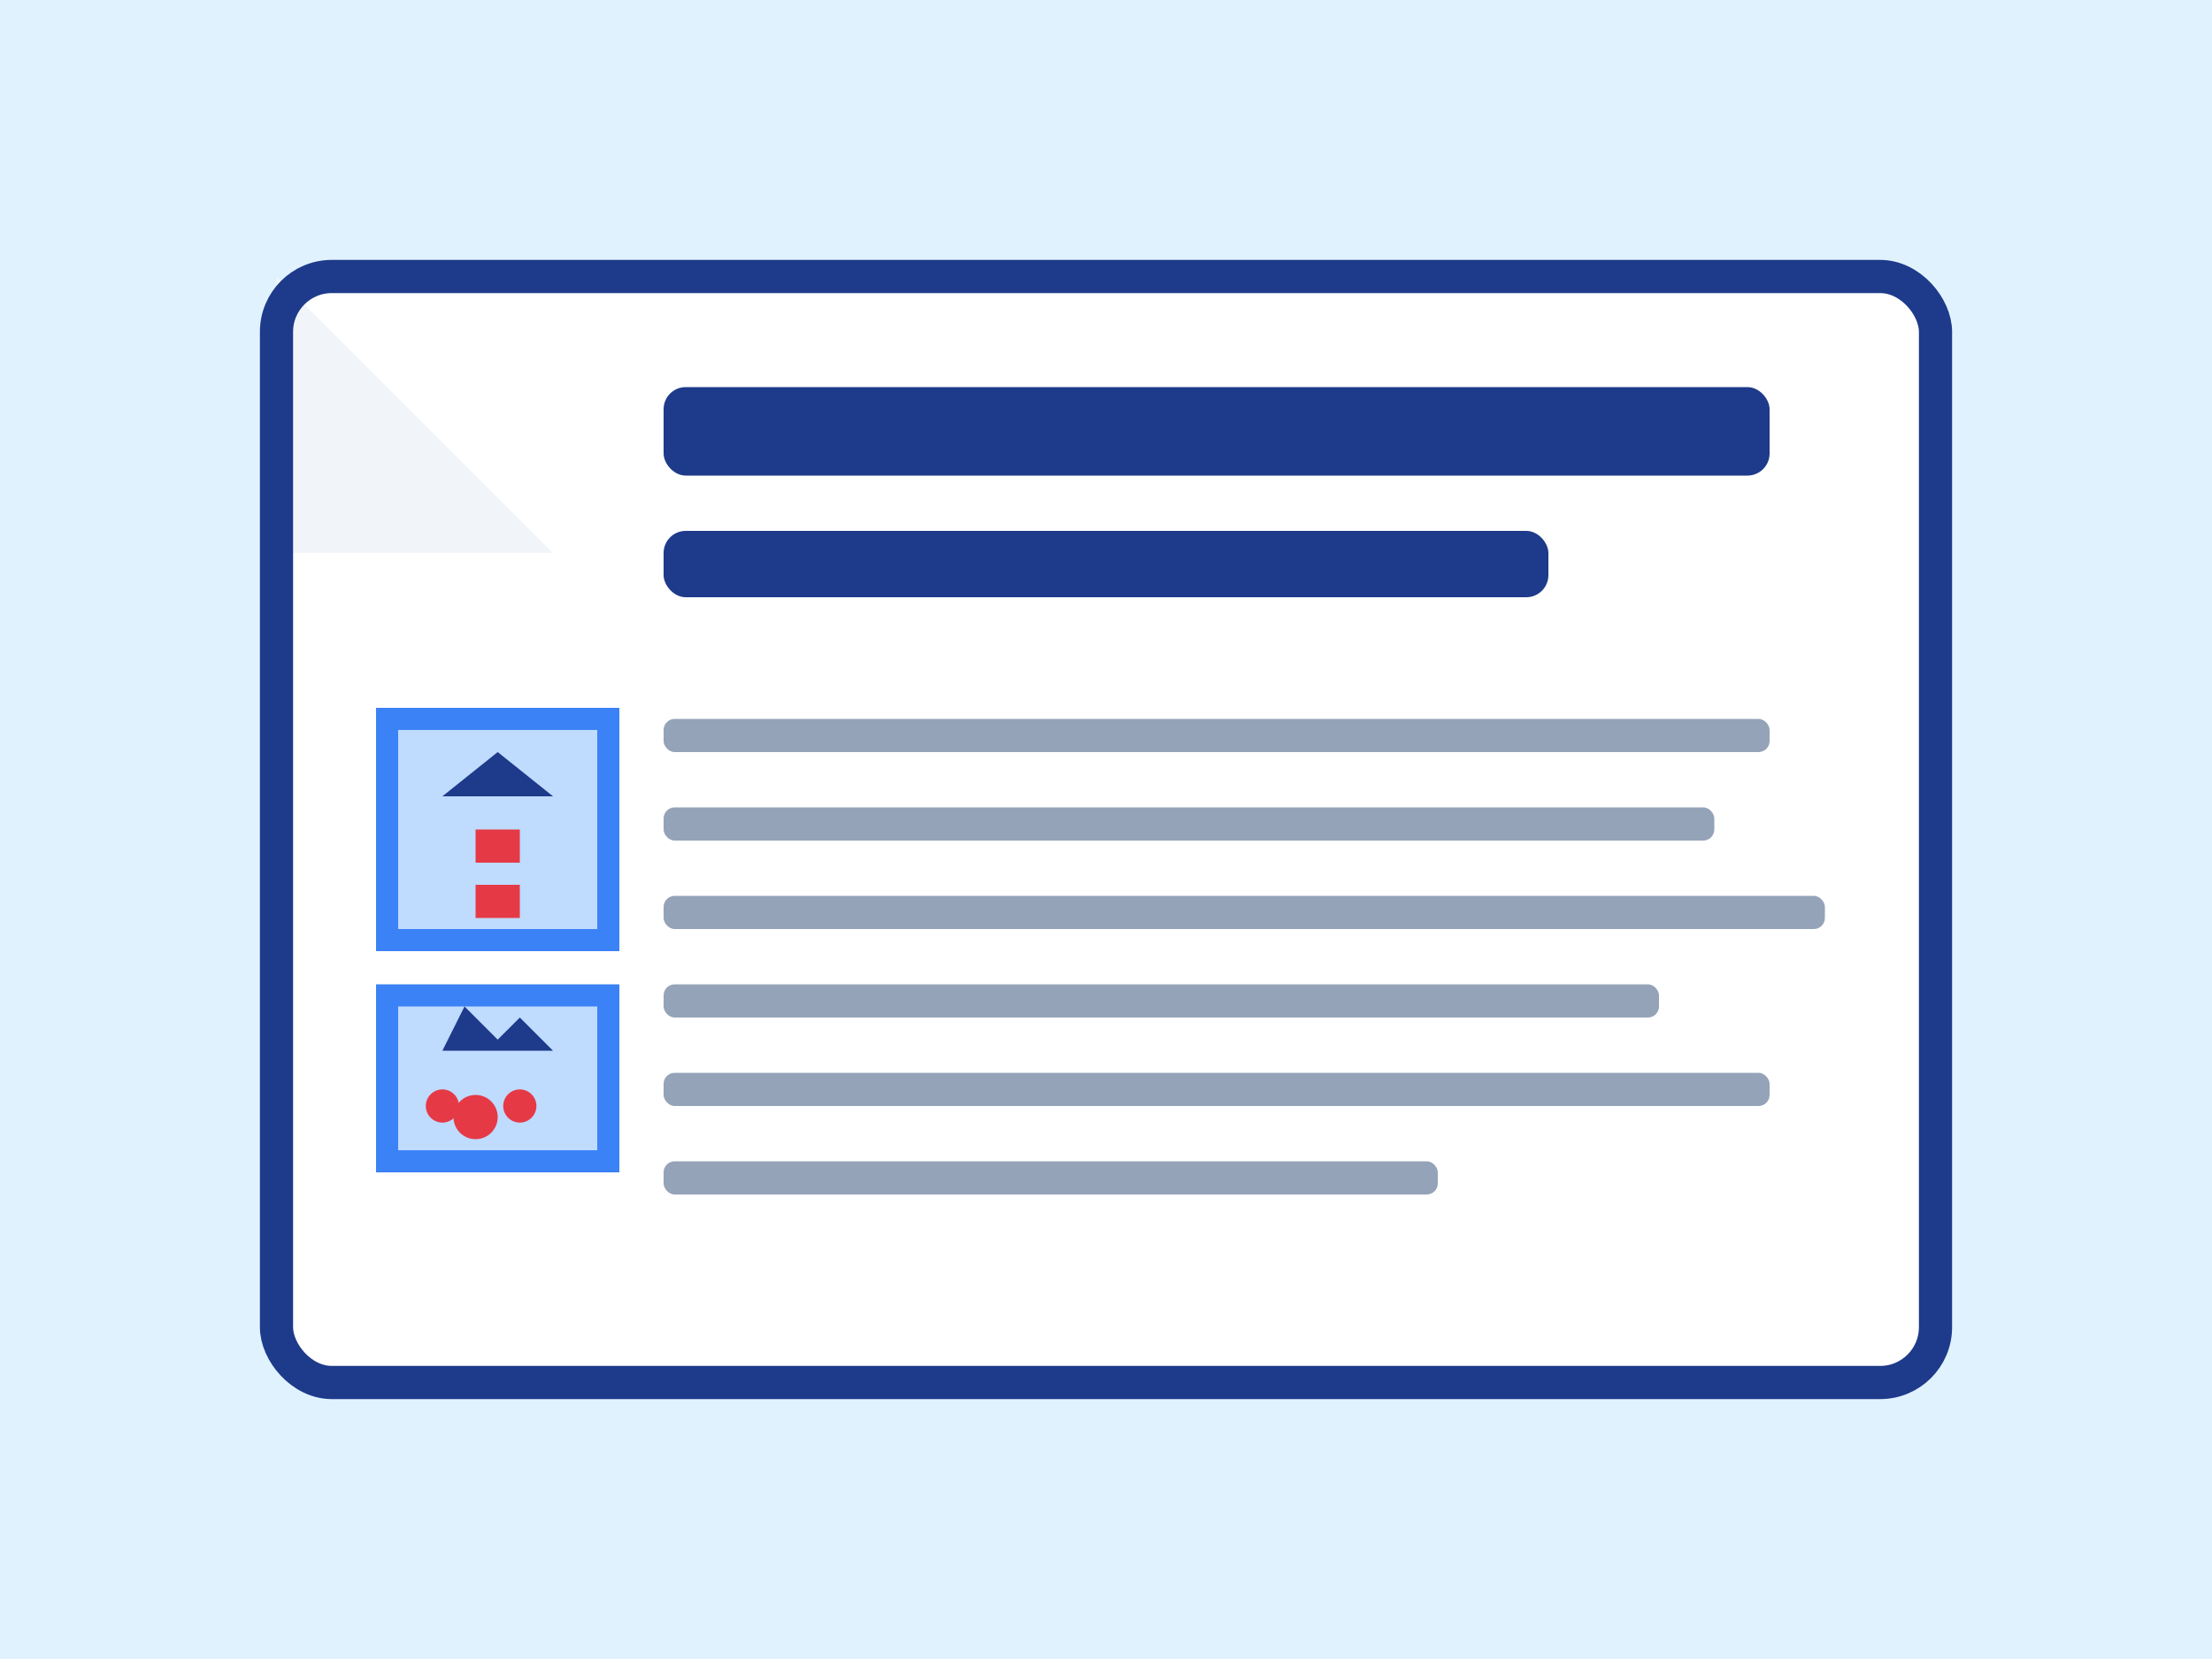 <svg xmlns="http://www.w3.org/2000/svg" viewBox="0 0 200 150" width="200" height="150">
  <style>
    .background{fill:#e0f2fe;}
    .paper{fill:#ffffff;}
    .paper-fold{fill:#f1f5f9;}
    .border{fill:none;stroke:#1e3a8a;stroke-width:3;}
    .text-line{fill:#94a3b8;}
    .text-heading{fill:#1e3a8a;}
    .landmark{fill:#1e3a8a;}
    .landmark-detail{fill:#e63946;}
    .photo{fill:#bfdbfe;}
    .photo-border{fill:none;stroke:#3b82f6;stroke-width:2;}
  </style>
  
  <!-- Background -->
  <rect class="background" width="200" height="150"/>
  
  <!-- Main Article Paper -->
  <rect class="paper" x="25" y="25" width="150" height="100" rx="5"/>
  <path class="paper-fold" d="M25,25 L50,50 L25,50 Z"/>
  <rect class="border" x="25" y="25" width="150" height="100" rx="5"/>
  
  <!-- Headline -->
  <rect class="text-heading" x="60" y="35" width="100" height="8" rx="2"/>
  <rect class="text-heading" x="60" y="48" width="80" height="6" rx="2"/>
  
  <!-- Text Lines -->
  <rect class="text-line" x="60" y="65" width="100" height="3" rx="1"/>
  <rect class="text-line" x="60" y="73" width="95" height="3" rx="1"/>
  <rect class="text-line" x="60" y="81" width="105" height="3" rx="1"/>
  <rect class="text-line" x="60" y="89" width="90" height="3" rx="1"/>
  <rect class="text-line" x="60" y="97" width="100" height="3" rx="1"/>
  <rect class="text-line" x="60" y="105" width="70" height="3" rx="1"/>
  
  <!-- Photo -->
  <rect class="photo" x="35" y="65" width="20" height="20"/>
  <rect class="photo-border" x="35" y="65" width="20" height="20"/>
  <rect class="photo" x="35" y="90" width="20" height="15"/>
  <rect class="photo-border" x="35" y="90" width="20" height="15"/>
  
  <!-- UK Landmark Icon Inside Photo -->
  <path class="landmark" d="M45,72 L45,85 L40,85 L50,85 L45,85 L45,72 Z" stroke-width="1"/>
  <rect class="landmark-detail" x="43" y="75" width="4" height="3"/>
  <rect class="landmark-detail" x="43" y="80" width="4" height="3"/>
  <polygon class="landmark" points="40,72 50,72 45,68"/>
  
  <!-- Second Photo With Hill/Mountains -->
  <path class="landmark" d="M40,95 L50,95 L47,92 L45,94 L42,91" stroke-width="1" fill="none"/>
  <circle class="landmark-detail" cx="40" cy="100" r="1.5"/>
  <circle class="landmark-detail" cx="43" cy="101" r="2"/>
  <circle class="landmark-detail" cx="47" cy="100" r="1.5"/>
</svg>
